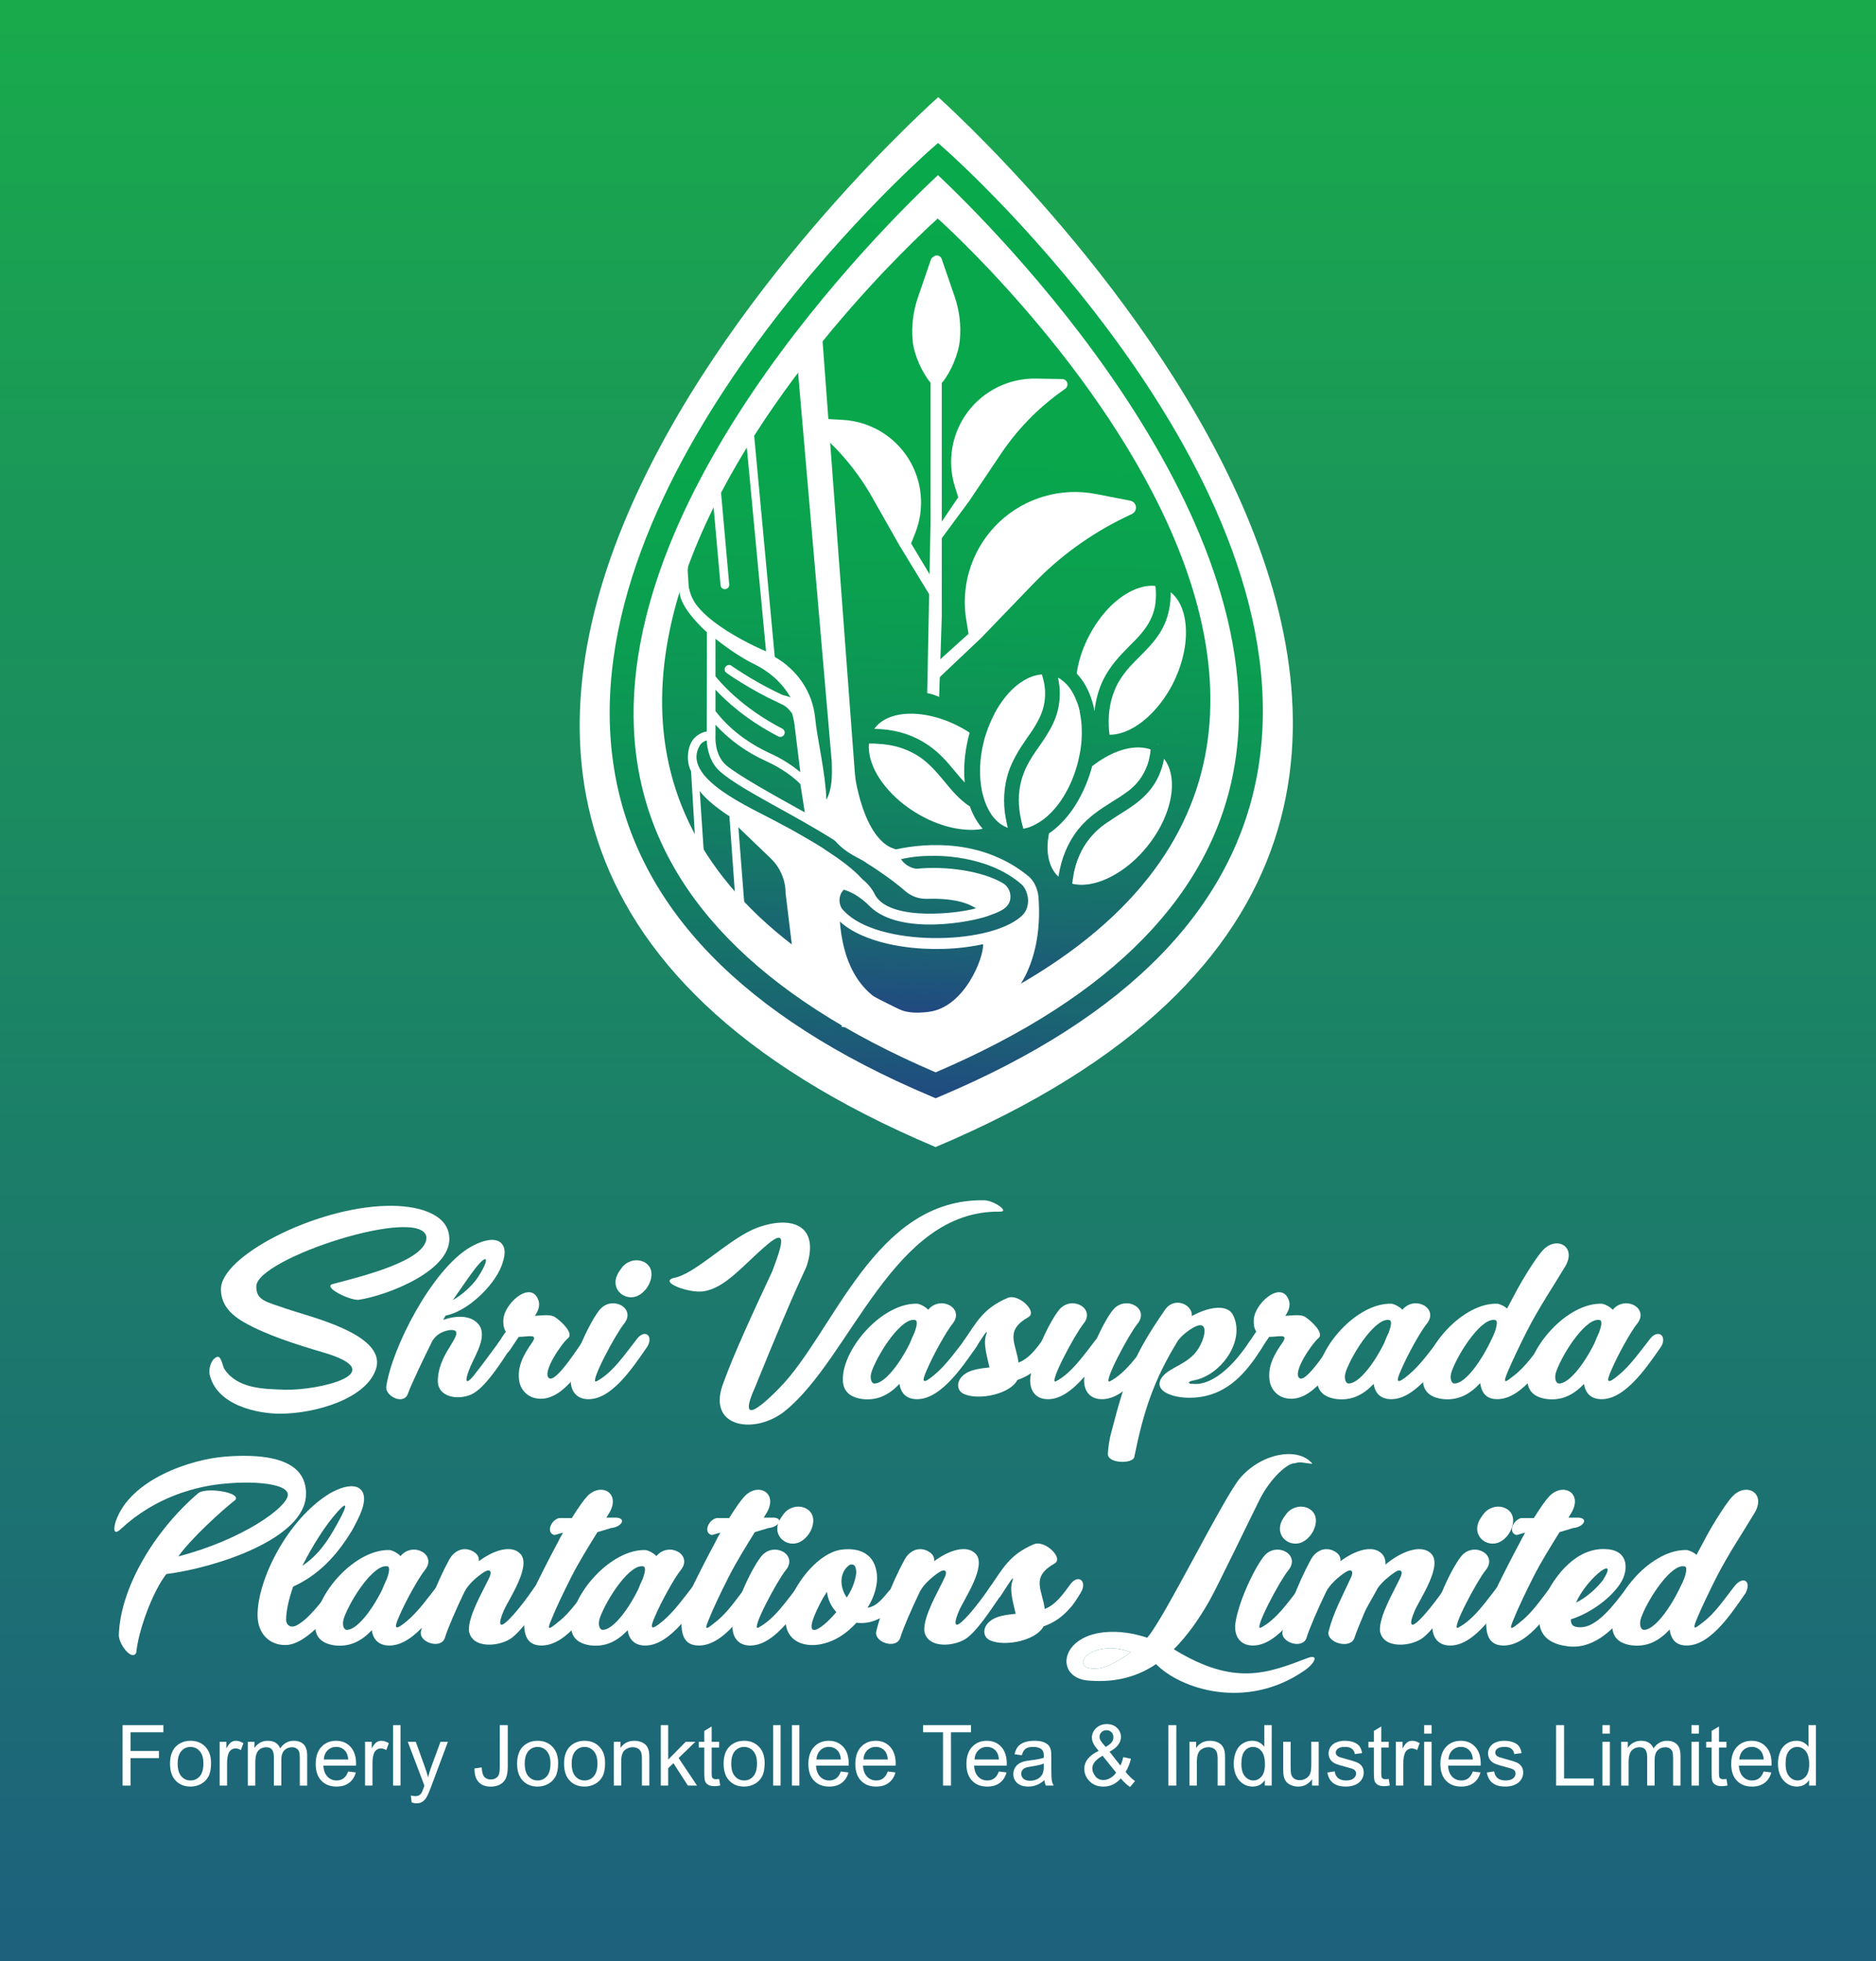 <?xml version="1.0" encoding="utf-8"?>
<!-- Generator: Adobe Illustrator 16.0.0, SVG Export Plug-In . SVG Version: 6.00 Build 0)  -->
<!DOCTYPE svg PUBLIC "-//W3C//DTD SVG 1.1//EN" "http://www.w3.org/Graphics/SVG/1.1/DTD/svg11.dtd">
<svg version="1.1" id="Layer_1" xmlns="http://www.w3.org/2000/svg" xmlns:xlink="http://www.w3.org/1999/xlink" x="0px" y="0px"
	 width="200px" height="209px" viewBox="0 0 200 209" enable-background="new 0 0 200 209" xml:space="preserve">
<rect x="0" y="0" width="200" height="209" fill="#333333" stroke="none"/>
<linearGradient id="SVGID_1_" gradientUnits="userSpaceOnUse" x1="446" y1="-83" x2="446" y2="-294.01" gradientTransform="matrix(1 0 0 -1 -346 -83.5)">
	<stop  offset="0" style="stop-color:#19AB4B"/>
	<stop  offset="0.447" style="stop-color:#1B8862"/>
	<stop  offset="1" style="stop-color:#1D607D"/>
</linearGradient>
<rect fill="url(#SVGID_1_)" width="200" height="209"/>
<g>
	<path fill="#FFFFFF" d="M99.741,122.229C14.21,86.15,100.025,10.352,100.025,10.352S185.275,86.149,99.741,122.229z"/>
	<g>
		<path fill="#FFFFFF" d="M99.749,115.648C24.28,83.813,100,16.932,100,16.932S175.225,83.813,99.749,115.648z"/>
		
			<linearGradient id="SVGID_2_" gradientUnits="userSpaceOnUse" x1="447.737" y1="-98.789" x2="444.509" y2="-200.488" gradientTransform="matrix(1 0 0 -1 -346 -83.5)">
			<stop  offset="0" style="stop-color:#08A84B"/>
			<stop  offset="0.348" style="stop-color:#09A64C"/>
			<stop  offset="0.53" style="stop-color:#0B9E51"/>
			<stop  offset="0.675" style="stop-color:#0E9059"/>
			<stop  offset="0.799" style="stop-color:#137D64"/>
			<stop  offset="0.909" style="stop-color:#1A6572"/>
			<stop  offset="1" style="stop-color:#214A81"/>
		</linearGradient>
		<path fill="url(#SVGID_2_)" d="M99.749,117.027l-0.494-0.209c-20.013-8.442-31.376-20.155-33.773-34.815
			C60.356,50.667,97.573,17.38,99.16,15.979l0.845-0.745l0.841,0.747c1.572,1.399,38.465,34.616,33.291,65.923
			c-2.431,14.707-13.834,26.454-33.894,34.915L99.749,117.027z M99.997,18.659c-5.562,5.198-36.496,35.526-32.007,62.938
			c2.229,13.621,12.914,24.611,31.758,32.67c18.895-8.08,29.62-19.105,31.88-32.772C136.158,54.113,105.523,23.858,99.997,18.659z"
			/>
	</g>
	
		<linearGradient id="SVGID_3_" gradientUnits="userSpaceOnUse" x1="447.642" y1="-100.572" x2="444.761" y2="-191.311" gradientTransform="matrix(1 0 0 -1 -346 -83.5)">
		<stop  offset="0" style="stop-color:#08A84B"/>
		<stop  offset="0.348" style="stop-color:#09A64C"/>
		<stop  offset="0.53" style="stop-color:#0B9E51"/>
		<stop  offset="0.675" style="stop-color:#0E9059"/>
		<stop  offset="0.799" style="stop-color:#137D64"/>
		<stop  offset="0.909" style="stop-color:#1A6572"/>
		<stop  offset="1" style="stop-color:#214A81"/>
	</linearGradient>
	<path fill="url(#SVGID_3_)" d="M99.756,109.295C34,81.558,99.974,23.285,99.974,23.285S165.514,81.558,99.756,109.295z"/>
	<polygon fill="#FFFFFF" points="75.658,80.012 75.657,80.013 75.657,80.013 	"/>
	<path fill="#FFFFFF" d="M109.438,103.716c1.031-2.208,1.469-4.813,1.299-7.742c-0.004-0.998-0.396-1.984-1.019-2.543V93.43
		c-4.87-4.041-10.897-3.642-14.22-2.919l-1.809-0.616c-1.11,0.482-0.361,1.287-1.34,2.033c1.573,1.004,3.027,2.031,4.211,3.069l0,0
		c0.632,0.526,1.434,0.802,2.256,0.778c2.327-0.072,4.077,0.263,5.228,1.008c-1.709,0.534-9.002,1.433-10.703-1.335
		c-0.375-0.803-0.968-1.487-1.708-1.977c-0.188-0.121-0.388-0.248-0.596-0.378c-1.092,1.15-2.019,2.632-2.686,4.634
		c-1.301-1.301,1.301-3.903-1.301-3.903c1.544,5.023,2.28,10.276,2.694,15.621l10.82,0.205
		C104.396,109.652,107.844,107.123,109.438,103.716z M89.958,94.803c0.569,0.164,1.666,0.619,2.854,1.851
		c3.239,3.043,10.809,1.596,12.597,0.922c0.946-0.351,2.321-0.748,2.313-2.016l0.002,0.001c0.002-0.304-0.074-0.607-0.228-0.87
		c-0.155-0.263-0.378-0.479-0.646-0.623c-2.192-1.256-6.006-1.816-9.162-1.492v-0.002c-0.666-0.092-1.259-0.463-1.635-1.02
		c1.079-0.248,2.185-0.364,3.292-0.349c0.164-0.003,5.844-0.251,9.612,3.074c0.73,0.732,1.027,2.502-0.141,3.413
		c-3.504,3.051-15.231,3.194-18.813-0.597C89.346,96.538,89.333,95.394,89.958,94.803z M95.356,107.406L95.356,107.406
		c-4.11-1.561-5.511-5.341-5.819-9.211c2.977,2.739,9.886,3.592,15.27,2.416c0.096,1.367-1.945,6.752-5.83,7.215
		C97.53,107.996,96.714,107.93,95.356,107.406z"/>
	<g>
		<path fill="#FFFFFF" d="M74.709,79.278c0.176-0.181,0.395-0.313,0.635-0.382c0.04,0.833,0.29,2.375,1.511,3.388
			c2.217,1.918,7.769,4.489,12.139,7.281c0.799-0.607,1.664-1.079,2.569-1.471l-3.961-52.946c-0.415,0.741-1.082,1.349-1.902,1.469
			c-0.298,0.045-0.581,0.136-0.866,0.217l3.842,44.376c0.029,1.408,0.08,2.779-0.574,4.007c-0.115-3.02-0.955-6.288-1.203-8.723
			c-0.267-2.754-1.91-5.127-4.302-6.493l-2.369-25.429c-0.244,0.492-0.505,0.975-0.771,1.454l2.212,23.38
			c0,0-8.312-3.415-8.262-7.093c0.006-0.305-0.178-2.5-0.455-5.592c-0.256,0.331-0.535,0.614-0.831,0.855
			c-0.036,0.045-0.065,0.094-0.099,0.141c0.252,3.083,0.421,5.167,0.423,5.309c0.032,1.839,2.916,4.34,2.916,4.34L75.348,77.94
			c-0.497,0.089-0.948,0.332-1.301,0.69c-0.754,0.737-0.958,2.436-0.373,3.553c-0.006,0.001,0.291,4.938,0.609,10.177
			c0.199,0.261,0.386,0.543,0.555,0.86c0.137,0.254,0.271,0.507,0.407,0.76l-0.647-9.688c0.408,0.54,1.292,1.464,3.164,2.691
			c0.017,0.119,0.025,0.241,0.025,0.362l0.73,10.181c0.009,0.608,0.918,0.612,0.93,0l-0.73-9.368l3.453,3.315
			c1.011,0.973,1.583,2.314,1.584,3.717l0.696,5.751c0.011,1.973-1.684,0.025-3.288,0.938c1.064,0.652,2.16,1.28,3.247,1.92
			l2.464,0.046c-0.339-4.359,0.164-12.395,1.053-13.333c-1.264-0.797-2.985-1.834-4.729-2.736c-3.097-1.715-10.902-4.917-8.488-8.5
			V79.278z M76.276,73.488c1.096,1.187,3.284,3.223,6.702,4.985c0.229,0.115,0.508,0.026,0.626-0.201
			c0.117-0.229,0.028-0.509-0.2-0.626c-4.35-2.239-6.667-4.997-7.128-5.583v-3.996c0.712,0.569,2.469,1.907,4.224,2.751
			c1.359,0.654,2.858,1.852,3.789,3.519c-0.262-0.17-0.678-0.198-0.963-0.328c-1.836-0.866-3.601-1.874-5.28-3.015
			c-0.441-0.422-1.081,0.223-0.651,0.66c0.097,0.097,2.672,1.883,5.544,3.197c0.806,0.377,0.958,0.463,1.506,1.166
			c0.165,0.566,0.272,1.147,0.321,1.734l0.558,4.531c-1.011-0.834-2.13-1.525-3.327-2.054c-3.884-1.807-5.576-4.299-5.722-4.463
			L76.276,73.488L76.276,73.488z M76.273,78.376c0-0.007,0.003-0.013,0.003-0.02v-1.131c1.501,1.63,3.315,2.939,5.335,3.848
			c1.771,0.807,2.947,1.708,3.714,2.475l0.474,3.019c-3.316-1.835-7.027-3.9-8.352-4.999C76.116,80.443,76.277,78.449,76.273,78.376
			z"/>
		<path fill="#FFFFFF" d="M75.879,51.84l0.938,10.522c0.067,0.605,0.97,0.524,0.925-0.085l-1.044-11.72
			C76.423,50.984,76.15,51.411,75.879,51.84z"/>
	</g>
	<path fill="#FFFFFF" d="M85.973,89.347c0,0,4.049,2.225,5.876,4.249c0,0,0.597,0.794-0.317,0.914c-0.914,0.119-1.43,0.04-1.43,0.04
		s-1.033,0.993-0.993,2.104c0.04,1.112,0.437,7.228,0.557,7.585c0.118,0.357-1.748,0.317-2.701-0.159
		c-0.953-0.476-1.311-1.111-1.35-3.733C85.575,97.726,83.231,88.275,85.973,89.347z"/>
	<path fill="#FFFFFF" d="M91.095,82.333c0,0,0.847,7.2,4.403,8.179l-1.492,2.033c0,0-0.877-0.067-1.656-0.616
		c-0.778-0.549-2.063-0.896-3.354-2.363C87.706,88.097,88.553,80.32,91.095,82.333z"/>
	<g>
		<g>
			<path fill="#FFFFFF" d="M122.663,79.859c-0.011,0.317-0.063,0.622-0.14,0.927c-0.103,0.419-0.229,0.838-0.42,1.219
				c-0.457,1.017-1.104,1.715-1.865,2.313c-0.523,0.394-1.069,0.75-1.68,1.119c-1.244,0.789-2.504,1.576-3.619,2.949
				c-1.097,1.397-1.793,3.049-2.098,5.032c-1.068-0.979-1.387-2.694-1.006-4.614c0.902-0.609,1.742-1.461,2.491-2.516
				c0.876-1.271,1.589-2.783,2.046-4.409c0.025-0.077,0.036-0.153,0.051-0.229c0.19-0.139,0.367-0.279,0.559-0.406
				c0.091-0.064,0.18-0.14,0.279-0.191c0.09-0.063,0.191-0.126,0.28-0.178C119.411,79.718,121.277,79.375,122.663,79.859z"/>
			<path fill="#FFFFFF" d="M124.9,84.407c-0.217,1.92-1.131,3.979-2.594,5.783c-0.938,1.169-2.045,2.159-3.228,2.872
				c-1.729,1.055-3.431,1.436-4.765,1.105c0.024-0.317,0.088-0.635,0.14-0.928c0-0.013,0-0.013,0-0.025
				c0.293-1.513,0.851-2.784,1.714-3.851c0.586-0.737,1.234-1.283,1.934-1.754c0.418-0.292,0.838-0.56,1.271-0.838
				c1.563-0.979,3.189-1.982,4.168-4.104c0.254-0.573,0.443-1.183,0.559-1.806C124.771,81.701,125.053,82.946,124.9,84.407z"/>
			<path fill="#178E45" d="M123.451,79.337c0.013,0,0.025,0.013,0.052,0.013v-0.077L123.451,79.337z"/>
		</g>
		<g>
			<path fill="#FFFFFF" d="M118.104,87.61l-3.647,5.604c0.293-1.513,0.851-2.784,1.714-3.851
				C116.755,88.626,117.402,88.081,118.104,87.61z"/>
			<path fill="#FFFFFF" d="M122.523,80.786c-0.103,0.419-0.229,0.838-0.42,1.219c-0.457,1.017-1.104,1.715-1.865,2.313
				L122.523,80.786z"/>
			<path fill="#FFFFFF" d="M123.503,79.273v0.077c-0.026,0-0.039-0.013-0.052-0.013L123.503,79.273z"/>
			<path fill="#178E45" d="M123.503,79.273v0.077c-0.026,0-0.039-0.013-0.052-0.013L123.503,79.273z"/>
		</g>
	</g>
	<g>
		<g>
			<path fill="#FFFFFF" d="M115.141,76.021c-0.164-0.393-0.291-0.839-0.369-1.31c0.064,0.141,0.103,0.281,0.153,0.432
				C115.016,75.423,115.091,75.715,115.141,76.021z"/>
			<path fill="#FFFFFF" d="M123.234,63.352c0,0.444-0.036,0.89-0.113,1.308c-0.229,1.105-0.712,1.932-1.319,2.682
				c-0.409,0.521-0.879,0.979-1.374,1.475c-1.017,1.029-2.07,2.097-2.847,3.686c-0.483,1.028-0.776,2.122-0.892,3.291
				c-0.063-0.381-0.15-0.75-0.266-1.106c-0.369-1.207-0.928-2.185-1.64-2.922c0.167-1.182,0.547-2.427,1.132-3.634
				c0.648-1.347,1.51-2.566,2.477-3.533c1.59-1.55,3.315-2.312,4.779-2.16C123.223,62.741,123.234,63.046,123.234,63.352z"/>
			<path fill="#FFFFFF" d="M125.167,72.589c-0.647,1.348-1.513,2.554-2.489,3.521c-1.437,1.424-3.014,2.186-4.386,2.186
				c-0.05-0.331-0.075-0.66-0.088-0.966c0,0,0,0,0-0.012c-0.063-1.539,0.215-2.91,0.788-4.144c0.406-0.851,0.928-1.525,1.484-2.161
				c0.344-0.367,0.699-0.724,1.056-1.08c1.297-1.309,2.645-2.656,3.101-4.957c0.127-0.609,0.191-1.232,0.166-1.868
				c0.852,0.662,1.41,1.805,1.578,3.267C126.604,68.282,126.172,70.493,125.167,72.589z"/>
		</g>
	</g>
	<g>
		<g>
			<path fill="#FFFFFF" d="M104.766,88.313c-0.328,0.071-0.67,0.104-1.027,0.112c-1.916,0.043-4.08-0.594-6.051-1.796
				c-1.29-0.771-2.417-1.75-3.293-2.823c-1.281-1.56-1.876-3.199-1.755-4.574c0.343-0.007,0.661-0.003,0.979,0.029
				c1.553,0.08,2.871,0.469,4.055,1.166c0.813,0.49,1.448,1.074,2.021,1.697c0.339,0.373,0.653,0.748,0.979,1.134
				c0.787,0.962,1.597,1.947,2.731,2.684C103.727,86.861,104.191,87.664,104.766,88.313z"/>
			<path fill="#FFFFFF" d="M103.248,78.547c-0.42,1.7-0.545,3.342-0.398,4.838c-0.338-0.348-0.649-0.722-0.979-1.121
				c-0.916-1.111-1.881-2.271-3.403-3.178c-1.519-0.918-3.246-1.388-5.254-1.419c1.539-2.209,5.937-2.155,9.776,0.162
				c0.131,0.085,0.258,0.158,0.389,0.258C103.331,78.24,103.283,78.393,103.248,78.547z"/>
		</g>
	</g>
	<g>
		<g>
			<path fill="#FFFFFF" d="M111.417,74.039c-0.024,1.119-0.342,2.02-0.812,2.872c-0.307,0.572-0.674,1.118-1.094,1.702
				c-0.421,0.611-0.841,1.22-1.209,1.907c-0.304,0.545-0.582,1.13-0.801,1.791c-0.038,0.14-0.088,0.28-0.127,0.433
				c-0.229,0.877-0.342,1.766-0.329,2.694c0,0,0,0,0.013,0.013c-0.013,0.216,0,0.432,0.025,0.647c0.012,0.23,0.037,0.47,0.076,0.7
				c0.064,0.457,0.165,0.927,0.279,1.41c-0.114-0.039-0.229-0.088-0.344-0.153c-0.101-0.051-0.201-0.102-0.291-0.165
				c-0.142-0.088-0.281-0.189-0.408-0.305c-0.254-0.228-0.496-0.495-0.713-0.801v-0.012c-0.289-0.433-0.533-0.928-0.723-1.475
				c-0.052-0.178-0.102-0.354-0.152-0.533c-0.053-0.166-0.091-0.331-0.127-0.508c-0.316-1.577-0.268-3.444,0.229-5.337
				c0-0.063,0.025-0.115,0.038-0.179c0.075-0.253,0.165-0.533,0.255-0.787c0.013-0.026,0.013-0.038,0.025-0.064
				c0.063-0.19,0.125-0.381,0.215-0.571c0.113-0.28,0.24-0.56,0.369-0.839c0.142-0.293,0.278-0.584,0.446-0.865
				c0.163-0.279,0.329-0.534,0.507-0.788c1.258-1.805,2.846-2.86,4.309-2.96c0.101,0.292,0.164,0.571,0.227,0.864
				C111.393,73.174,111.432,73.606,111.417,74.039z"/>
			<path fill="#FFFFFF" d="M115.307,78.841c-0.037,0.635-0.141,1.284-0.291,1.945c-0.039,0.229-0.104,0.458-0.166,0.687
				c-0.395,1.435-1.017,2.796-1.805,3.926c-0.775,1.105-1.677,1.932-2.594,2.415c-0.444,0.254-0.9,0.42-1.348,0.495
				c-0.101-0.317-0.178-0.623-0.24-0.927v-0.014c-0.342-1.499-0.331-2.896,0.025-4.218c0.051-0.191,0.114-0.382,0.178-0.56
				c0.024-0.051,0.037-0.102,0.052-0.153c0.013-0.05,0.038-0.102,0.063-0.152c0.215-0.559,0.496-1.055,0.789-1.538
				c0.252-0.419,0.545-0.825,0.838-1.244c1.041-1.513,2.123-3.076,2.172-5.427c0.014-0.635-0.049-1.245-0.188-1.868
				c0.114,0.063,0.229,0.126,0.329,0.204c0.699,0.482,1.271,1.258,1.65,2.299c0.064,0.141,0.103,0.281,0.153,0.432
				c0.091,0.28,0.166,0.572,0.216,0.877C115.318,76.898,115.37,77.851,115.307,78.841z"/>
		</g>
	</g>
	<g>
		<path fill="#FFFFFF" d="M113.246,40.394l-2.821-0.051c-2.852-0.045-5.557,1.279-7.263,3.563c-1.707,2.287-2.213,5.248-1.355,7.97
			l0.348,1.115l-1.979,2.928l-0.082,1.847l3.104-4.203l-0.009-0.007c0.031-0.024,0.06-0.052,0.082-0.085l3.434-5.108
			c1.707-2.544,3.854-4.77,6.343-6.565l0.521-0.375c0.193-0.141,0.279-0.395,0.211-0.629
			C113.706,40.557,113.486,40.394,113.246,40.394z"/>
		<path fill="#FFFFFF" d="M87.094,44.583l2.8,0.163c2.828,0.17,5.408,1.687,6.929,4.08c1.518,2.395,1.794,5.369,0.739,8.002
			l-0.429,1.078l2.23,3.721v2.191l-3.305-5.422l0.008-0.008c-0.031-0.027-0.054-0.055-0.075-0.09l-3.017-5.322
			c-1.499-2.649-3.458-5.019-5.791-6.986l-0.484-0.413c-0.185-0.154-0.248-0.411-0.161-0.639
			C86.627,44.709,86.854,44.564,87.094,44.583z"/>
		<path fill="#FFFFFF" d="M120.496,53.352l-3.658-0.712c-3.703-0.72-7.527,0.382-10.281,2.963
			c-2.748,2.585-4.091,6.329-3.603,10.073l0.302,1.86L99.9,70.564l0.213,1.659l4.261-4.034l-0.006-0.01
			c0.047-0.025,0.089-0.055,0.126-0.092l5.652-5.865c2.808-2.92,6.117-5.324,9.771-7.089l0.767-0.369
			c0.284-0.14,0.455-0.45,0.414-0.771C121.061,53.672,120.813,53.41,120.496,53.352z"/>
		<path fill="#FFFFFF" d="M101.77,31.589l-1.375-3.993c-0.082-0.248-0.342-0.405-0.601-0.371c-0.122,0.022-0.231,0.083-0.315,0.165
			c-0.112,0.067-0.202,0.167-0.242,0.294l-1.374,3.994c-0.511,1.482-0.707,3.066-0.563,4.627c0.138,1.528,1.019,3.418,1.918,4.496
			c0.359-0.091,0.875-0.127,1.227-0.037c0.899-1.077,1.747-3.018,1.885-4.545C102.477,34.655,102.279,33.072,101.77,31.589z"/>
		<path fill="#FFFFFF" d="M99.204,36.447v19.279L98.851,73.86c0.609,0.107,0.768,0.212,1.271,0.397l0.281-8.589v-29.22h-1.199
			V36.447z"/>
	</g>
	<path fill="#FFFFFF" d="M74.363,57.181c0,0-3.574,6.115,2.303,9.531l-2.701-1.351c0,0-1.349-1.985-1.746-3.892
		C71.821,59.564,74.363,57.181,74.363,57.181z"/>
</g>
<g>
	<g>
		<path fill="#FFFFFF" d="M35.453,136.831c3.227-0.853,10.015-2.504,10.015-4.981c-0.414-3.483-18.093,2.221-18.145,5.213
			c-0.026,1.523,1.084,1.651,3.149,2.375c2.503,0.879,10.582,2.685,9.653,6.297c-0.929,3.306-6.53,4.906-10.273,4.906
			c-2.349,0-6.762-0.854-7.51-4.207c-0.104-0.466,0.103-1.574,0.774-1.834c0.491-0.207,0.619,1.059,0.826,1.315
			c1.419,2.092,4.207,2.092,6.427,2.169c3.536,0.104,11.692-1.779,4-4.001c-2.736-0.8-5.988-1.832-8.337-3.174
			c-1.91-1.085-2.452-2.272-2.478-3.485c-0.103-3.535,10.04-8.775,17.706-8.93c3.123-0.077,6.22,0.749,6.607,3.045
			c0.645,3.77-6.633,6.531-9.653,6.969C37.209,138.561,34.396,137.141,35.453,136.831z"/>
		<path fill="#FFFFFF" d="M41.182,147.749c0.593-4.104,4.852-12.44,8.93-14.842c0.955-0.567,2.503-1.161,3.278-0.489
			c0.619,0.566,0.438,1.521,0.077,2.477c-0.852,2.194-3.665,4.854-5.962,5.293c-0.078,0.102-0.155,0.283-0.258,0.465
			c1.343-0.491,2.942-0.543,3.768,0.464c0.981,1.188-0.283,3.175-0.826,4.413c-0.619,1.42-0.722,2.35,0.388,0.955
			c0.981-1.238,1.445-1.91,2.659-3.536c0.8-1.084,2.039-0.593,1.161,0.749c-0.878,1.343-2.71,4.283-4.182,4.904
			c-1.497,0.645-3.458,0.205-3.535-1.316c-0.052-1.316,0.542-2.633,1.239-3.717c0.542-0.93,1.342-1.988-0.026-1.834
			c-0.826,0.156-1.394,0.492-1.807,1.162c-1.058,2.117-2.297,4.75-2.606,5.625C43.014,149.787,41.027,148.729,41.182,147.749z
			 M50.422,135.488c-0.594,0.801-1.497,2.117-2.143,3.046c0.955-0.517,2.117-1.574,2.685-2.452
			C52.306,134.018,51.996,133.346,50.422,135.488z"/>
		<path fill="#FFFFFF" d="M53.157,143.051c0.335-0.465,0.206-0.361,0.773-1.16c-0.206-0.285-0.309-0.724-0.258-1.343
			c0.129-1.601,2.607-3.872,3.562-2.349c0.439,0.723,0.232,1.342-0.207,2.013c0.749-0.024,1.677-0.207,2.168,0.155
			c0.594,0.387,2.013,1.703,1.369,2.219c-0.646,0.516-2.814,3.641-2.04,4.26c0.749,0.594,3.355-3.64,3.794-4.183
			c0.749-0.979,1.806-0.438,1.187,0.62c-1.471,2.685-3.69,6.169-6.297,5.73c-0.981-0.156-1.704-0.904-1.858-1.886
			c-0.232-1.549,0.516-2.839,1.368-4.053c0.697-1.007-0.361-0.619-1.419-0.619c-0.258,0.36-0.414,0.646-0.93,1.394
			C53.622,144.936,52.408,144.083,53.157,143.051z"/>
		<path fill="#FFFFFF" d="M66.525,141.063c-0.929,1.137-3.717,6.377-2.968,6.143c1.729-0.876,3.097-2.941,4.414-4.619
			c0.851-0.98,1.677-0.206,1.057,0.879c-1.677,2.426-4.026,5.987-6.685,5.602c-1.264-0.207-1.651-1.396-1.445-2.504
			c0.438-2.582,2.271-6.17,3.123-7.099C65.364,138.044,67.841,139.438,66.525,141.063z M66.009,135.488
			c0.361-0.543,0.592-0.852,1.212-1.084c1.033-0.387,2.503,0.232,2.195,1.781c-0.207,1.006-0.956,1.78-1.678,1.986
			C66.371,138.561,64.898,137.141,66.009,135.488z"/>
		<path fill="#FFFFFF" d="M83.093,147.902c5.859-5.963,10.118-20.209,21.835-20.004c1.057,0.027,2.762,1.24,1.651,1.215
			c-11.381-0.182-15.846,15.539-22.867,21.217c-3.124,2.554-8.336,1.884-6.659-2.788c1.162-3.252,3.278-7.795,5.291-12.104
			c1.006-2.685,1.651-4.646-0.491-2.864c-2.554,2.143-4.49,4.696-6.891,5.032c-1.497,0.207-4.697-0.955-3.175-1.42
			c2.375-0.388,5.989-4.311,9.034-5.395c3.613-1.291,6.53-0.206,5.213,4.001c-0.206,0.671-0.878,1.548-5.498,12.931
			C78.344,152.6,81.854,149.168,83.093,147.902z"/>
		<path fill="#FFFFFF" d="M101.544,141.063c-0.617,0.75-2.037,3.278-2.708,4.853c-0.645,1.42-0.491,1.651,0.8,0.567
			c1.239-1.031,2.323-2.58,3.355-3.896c0.851-0.98,1.755-0.206,1.135,0.879c-1.678,2.426-4.104,5.987-6.761,5.602
			c-0.93-0.155-1.369-0.801-1.472-1.602c-1.108,1.161-2.374,1.832-4.051,1.602c-1.419-0.233-1.988-0.981-1.988-2.092
			c0-3.354,4.285-8.209,7.976-8.053c0.439,0.104,0.826,0.336,1.135,0.645l0.077-0.103
			C100.383,138.044,102.859,139.438,101.544,141.063z M97.004,143.129c0.154-0.388,0.31-0.773,0.49-1.136
			c0.155-0.414,0.386-1.161,0.128-1.316c-1.393-0.438-3.871,3.277-4.671,5.394c-0.308,0.853,0,1.316,0.208,1.345
			C94.166,147.542,95.816,145.527,97.004,143.129z"/>
		<path fill="#FFFFFF" d="M102.73,142.896c1.369-1.961,2.064-3.483,4.699-4.595c1.159-0.489,3.198,1.472,2.219,2.039
			c-2.582,1.472-1.342,2.761-1.06,4.853c1.138-0.438,1.886-1.471,2.711-2.606c0.853-1.188,1.884-0.335,1.109,0.904
			c-0.335,0.541-0.724,1.187-1.136,1.626c-0.854,0.953-1.651,1.521-2.813,1.936c-0.774,1.496-4.077,2.193-5.678,1.496
			c-1.084-0.464-0.853-2.142,1.188-2.605c0.516-0.129,1.03-0.182,1.521-0.232c-0.206-0.98-0.725-2.529-0.338-3.535
			c0.105-0.259,0.029-0.311-0.153-0.053c-0.489,0.697-0.67,1.033-1.188,1.781C103.016,144.652,102.111,143.8,102.73,142.896z"/>
		<path fill="#FFFFFF" d="M115.506,141.063c-0.929,1.137-3.716,6.377-2.968,6.143c1.729-0.876,3.097-2.941,4.415-4.619
			c0.645-1.419,1.342-2.633,1.806-3.122c1.343-1.42,3.82-0.026,2.505,1.601c-0.931,1.136-3.718,6.375-2.969,6.142
			c1.727-0.876,3.098-2.94,4.411-4.619c0.853-0.981,1.68-0.206,1.06,0.879c-1.678,2.425-4.027,5.987-6.686,5.601
			c-1.212-0.207-1.626-1.291-1.471-2.375c-1.291,1.472-2.736,2.606-4.283,2.375c-1.268-0.207-1.653-1.395-1.447-2.504
			c0.439-2.582,2.271-6.168,3.125-7.098C114.344,138.044,116.822,139.438,115.506,141.063z"/>
		<path fill="#FFFFFF" d="M133.21,142.947c-2.425,3.664-4.646,4.646-5.937,4.518c-0.772,0.026-0.619-0.26-0.078-0.361
			c2.943-0.49,5.628-4.232,4.262-6.97c-0.62-1.237-2.688-0.852-4.391,0.104c0.078-1.29-1.908-2.09-2.863-0.672
			c-3.303,4.775-4.155,6.996-5.729,13.062c-0.207,0.747-0.311,1.497-0.363,2.245c-0.102,1.109,2.66,1.135,2.814,0.389
			c0.981-4.88,2.09-8.262,4.696-12.469c0.438-0.541,1.06-1.031,1.573-1.314c1.808-1.033,1.318,1.187,0.414,2.451
			c-0.979,1.367-2.734,1.754-3.535,2.606c-1.678,1.78,1.6,2.864,4.439,2.221c2.889-0.646,4.646-2.969,5.961-5.032
			C135.275,142.457,133.959,141.838,133.21,142.947z"/>
		<path fill="#FFFFFF" d="M133.158,143.051c0.335-0.465,0.208-0.361,0.775-1.16c-0.207-0.285-0.311-0.724-0.261-1.343
			c0.132-1.601,2.606-3.872,3.563-2.349c0.438,0.723,0.232,1.342-0.207,2.013c0.748-0.024,1.68-0.207,2.168,0.155
			c0.595,0.387,2.014,1.703,1.367,2.219c-0.645,0.516-2.812,3.641-2.037,4.26c0.748,0.594,3.354-3.64,3.793-4.183
			c0.748-0.979,1.808-0.438,1.187,0.62c-1.469,2.685-3.688,6.169-6.296,5.73c-0.979-0.156-1.703-0.904-1.857-1.886
			c-0.233-1.549,0.516-2.839,1.365-4.053c0.698-1.007-0.359-0.619-1.419-0.619c-0.256,0.36-0.411,0.646-0.929,1.394
			C133.624,144.936,132.411,144.083,133.158,143.051z"/>
		<path fill="#FFFFFF" d="M152.102,141.063c-0.619,0.75-2.037,3.278-2.707,4.853c-0.648,1.42-0.492,1.651,0.797,0.567
			c1.238-1.031,2.324-2.58,3.355-3.896c0.854-0.98,1.756-0.206,1.137,0.879c-1.678,2.426-4.104,5.987-6.764,5.602
			c-0.928-0.155-1.367-0.801-1.471-1.602c-1.11,1.161-2.375,1.832-4.053,1.602c-1.42-0.233-1.986-0.981-1.986-2.092
			c0-3.354,4.283-8.209,7.974-8.053c0.44,0.104,0.829,0.336,1.138,0.645l0.076-0.103
			C150.939,138.044,153.418,139.438,152.102,141.063z M147.561,143.129c0.153-0.388,0.308-0.773,0.488-1.136
			c0.155-0.414,0.389-1.161,0.129-1.316c-1.394-0.438-3.869,3.277-4.671,5.394c-0.312,0.853,0,1.316,0.206,1.345
			C144.721,147.542,146.372,145.527,147.561,143.129z"/>
		<path fill="#FFFFFF" d="M166.915,134.869c-1.342,2.244-2.839,4.438-4.13,6.969c-0.824,1.627-1.6,3.278-2.038,4.311
			c-0.67,1.574-0.103,1.008,0.646,0.438c1.291-0.979,2.271-2.479,3.303-3.795c0.904-1.161,1.859-0.618,1.216,0.698
			c-1.681,2.425-4.026,5.962-6.687,5.574c-0.98-0.154-1.317-0.903-1.42-1.678c-1.138,1.213-2.402,1.909-4.129,1.678
			c-1.42-0.232-1.986-0.98-1.986-2.092c0-3.354,4.285-8.207,7.975-8.052c0.387,0.103,0.722,0.259,1.005,0.517
			c0-0.025,0.026-0.078,0.054-0.104l0.618-1.162c1.291-2.479,2.711-4.518,3.125-4.93
			C165.884,131.668,168.077,132.753,166.915,134.869z M159.225,142.277v-0.026c0.103-0.181,0.567-1.394,0.232-1.574
			c-1.395-0.438-3.872,3.277-4.673,5.394c-0.31,0.853,0,1.316,0.208,1.345c1.005,0.128,2.631-1.886,3.818-4.285L159.225,142.277z"/>
		<path fill="#FFFFFF" d="M174.527,141.063c-0.618,0.75-2.039,3.278-2.707,4.853c-0.648,1.42-0.492,1.651,0.797,0.567
			c1.238-1.031,2.324-2.58,3.355-3.896c0.854-0.98,1.756-0.206,1.137,0.879c-1.678,2.426-4.104,5.987-6.764,5.602
			c-0.928-0.155-1.367-0.801-1.471-1.602c-1.109,1.161-2.375,1.832-4.053,1.602c-1.42-0.233-1.986-0.981-1.986-2.092
			c0-3.354,4.284-8.209,7.975-8.053c0.438,0.104,0.826,0.336,1.137,0.645l0.076-0.103
			C173.366,138.044,175.846,139.438,174.527,141.063z M169.986,143.129c0.154-0.388,0.308-0.773,0.486-1.136
			c0.157-0.414,0.391-1.161,0.131-1.316c-1.394-0.438-3.869,3.277-4.67,5.394c-0.312,0.853,0,1.316,0.205,1.345
			C167.146,147.542,168.799,145.527,169.986,143.129z"/>
	</g>
	<g>
		<path fill="#FFFFFF" d="M14.529,176.091c-0.439,0.979-1.91-0.903-1.858-1.909c0.154-4.803,3.587-10.893,8.465-15.074
			c0.852-0.67,4.595-0.078,3.949,0.723c-1.42,1.109-4.775,4.154-6.065,6.014c6.788-1.754,11.588-5.213,11.666-6.529
			c0.078-1.211-3.458-1.521-6.556-1.238c-3.227,0.259-7.588,1.445-11.253,4.854c-0.929,0.853-0.697-0.336-0.542-0.801
			c1.497-4.465,7.975-6.634,11.666-6.917c6.737-0.517,8.673,1.472,8.621,4.026c-0.052,4.695-9.523,7.795-14.892,8.49
			C16.207,169.689,14.736,173.846,14.529,176.091z"/>
		<path fill="#FFFFFF" d="M36.801,169.611c-1.058,1.781-3.974,5.652-6.349,5.68c-1.755,0.023-2.994-1.239-2.994-3.201
			c0-3.742,3.149-10.145,7.665-12.932c0.956-0.567,2.504-1.161,3.278-0.49c1.084,0.98-0.232,3.201-0.826,4.336
			c-1.601,2.659-3.51,4.775-6.323,6.064c-0.491,1.396-0.749,2.66-0.749,3.512c0,0.619,0.516,0.93,1.11,0.619
			c1.291-0.646,2.787-2.658,3.923-4.206C36.079,168.037,37.576,168.296,36.801,169.611z M35.434,161.738
			c-0.981,1.215-2.065,2.893-3.201,5.111c1.626-1.084,2.684-2.556,3.742-4.518C37.189,160.191,37.111,159.676,35.434,161.738z"/>
		<path fill="#FFFFFF" d="M45.292,167.314c-0.619,0.748-2.039,3.277-2.71,4.853c-0.646,1.42-0.491,1.651,0.8,0.567
			c1.239-1.032,2.323-2.58,3.355-3.896c0.852-0.98,1.755-0.206,1.136,0.877c-1.678,2.426-4.104,5.988-6.763,5.602
			c-0.929-0.154-1.367-0.801-1.471-1.602c-1.109,1.162-2.375,1.833-4.052,1.602c-1.42-0.231-1.988-0.98-1.988-2.09
			c0-3.355,4.285-8.207,7.975-8.055c0.439,0.104,0.826,0.337,1.136,0.646l0.077-0.104C44.131,164.295,46.608,165.689,45.292,167.314
			z M40.75,169.379c0.155-0.386,0.31-0.773,0.49-1.135c0.155-0.412,0.387-1.161,0.129-1.316c-1.394-0.438-3.872,3.278-4.672,5.396
			c-0.309,0.852,0,1.315,0.207,1.342C37.911,173.793,39.563,171.779,40.75,169.379z"/>
		<path fill="#FFFFFF" d="M50.196,165.199c0.671,0.283,0.903,0.695,0.852,1.16c1.548-1.16,3.484-1.808,4.439-0.773
			c1.187,1.29-1.239,4.801-1.781,6.039c-0.645,1.497-0.412,1.807,0.259,1.214c0.825-0.698,2.245-2.555,2.967-3.641
			c0.749-1.109,2.117-0.438,1.239,0.774c-0.903,1.264-2.245,3.459-3.562,4.518c-1.187,0.953-4.336,1.316-4.62-0.749
			c-0.052-1.601,1.419-4.026,2.194-5.679c0.31-0.646,0.026-0.955-0.62-0.517c-0.646,0.413-1.652,1.267-2.039,2.063
			c-0.904,1.859-1.833,4.027-2.091,4.904c-0.413,1.291-2.839,0.49-2.555-0.695c0.438-1.832,1.548-4.93,3.02-7.641
			C48.337,165.379,49.215,164.813,50.196,165.199z"/>
		<path fill="#FFFFFF" d="M59.107,163.572c-0.903-0.232-0.413-1.574,0.49-1.807h1.36c0.724-1.162,1.343-2.014,1.6-2.271
			c1.42-1.573,3.614-0.49,2.452,1.626l-0.361,0.595h1.093c1.084,0.104,0.49,1.006-0.593,1.109l-1.456,0.438
			c-0.954,1.551-1.935,3.1-2.812,4.827c-0.853,1.679-1.653,3.382-2.065,4.414c-0.593,1.367-0.257,1.108,0.723,0.31
			c1.265-0.98,2.246-2.478,3.251-3.769c0.903-1.161,1.807-0.619,1.162,0.697c-1.601,2.555-3.975,5.962-6.633,5.573
			c-1.291-0.205-1.445-1.418-1.445-2.426c0-0.283,0-0.826,0.181-1.367c0.464-1.549,1.703-3.871,2.761-5.937l0.619-1.162
			c0.181-0.387,0.388-0.748,0.594-1.11L59.107,163.572z"/>
		<path fill="#FFFFFF" d="M72.57,167.314c-0.619,0.748-2.038,3.277-2.709,4.853c-0.645,1.42-0.49,1.651,0.8,0.567
			c1.239-1.032,2.323-2.58,3.355-3.896c0.852-0.98,1.754-0.206,1.135,0.877c-1.677,2.426-4.104,5.988-6.761,5.602
			c-0.93-0.154-1.369-0.801-1.472-1.602c-1.109,1.162-2.374,1.833-4.051,1.602c-1.419-0.231-1.988-0.98-1.988-2.09
			c0-3.355,4.285-8.207,7.976-8.055c0.439,0.104,0.826,0.337,1.135,0.646l0.078-0.104C71.409,164.295,73.888,165.689,72.57,167.314z
			 M68.029,169.379c0.154-0.386,0.31-0.773,0.49-1.135c0.155-0.412,0.386-1.161,0.129-1.316c-1.394-0.438-3.872,3.278-4.672,5.396
			c-0.309,0.852,0,1.315,0.207,1.342C65.19,173.793,66.841,171.779,68.029,169.379z"/>
		<path fill="#FFFFFF" d="M75.882,163.572c-0.903-0.232-0.412-1.574,0.491-1.807h1.36c0.723-1.162,1.342-2.014,1.601-2.271
			c1.419-1.573,3.612-0.49,2.451,1.626l-0.361,0.595h1.094c1.083,0.104,0.49,1.006-0.594,1.109l-1.455,0.438
			c-0.955,1.551-1.936,3.1-2.813,4.827c-0.854,1.679-1.652,3.382-2.064,4.414c-0.595,1.367-0.259,1.108,0.722,0.31
			c1.264-0.98,2.246-2.478,3.25-3.769c0.905-1.161,1.808-0.619,1.163,0.697c-1.6,2.555-3.974,5.962-6.634,5.573
			c-1.29-0.205-1.444-1.418-1.444-2.426c0-0.283,0-0.826,0.181-1.367c0.464-1.549,1.703-3.871,2.762-5.937l0.619-1.162
			c0.181-0.387,0.387-0.748,0.593-1.11L75.882,163.572z"/>
		<path fill="#FFFFFF" d="M83.771,167.314c-0.928,1.136-3.716,6.375-2.967,6.144c1.728-0.878,3.098-2.942,4.412-4.62
			c0.853-0.98,1.678-0.206,1.059,0.877c-1.677,2.426-4.026,5.988-6.685,5.602c-1.265-0.207-1.65-1.395-1.445-2.504
			c0.439-2.582,2.272-6.168,3.124-7.099C82.61,164.295,85.088,165.689,83.771,167.314z M83.255,161.738
			c0.361-0.54,0.594-0.852,1.213-1.082c1.032-0.389,2.503,0.23,2.194,1.781c-0.207,1.006-0.955,1.78-1.677,1.985
			C83.617,164.813,82.145,163.393,83.255,161.738z"/>
		<path fill="#FFFFFF" d="M92.494,171.316c0.955-0.129,1.653-1.032,2.272-1.782c0.62-0.748,1.678,0.104,1.083,0.981
			c-1.264,1.907-3.02,2.605-4.543,2.398c-0.567,0.619-1.187,1.137-1.78,1.498c-3.2,1.936-6.969,0.671-5.42-3.588
			c0.93-2.557,3.277-5.316,5.498-5.68c1.729-0.258,3.511,0.232,3.845,2.351C93.656,168.734,93.243,170.102,92.494,171.316z
			 M89.164,171.779c-0.515-0.543-0.903-1.291-1.006-2.168c-0.284,0.438-0.542,0.877-0.775,1.343
			C85.293,175.057,87.437,173.846,89.164,171.779z M90.583,166.746c-1.135,0.775-1.083,2.4-0.308,3.484
			c0.49-0.748,0.851-1.547,1.006-2.556C91.306,166.773,90.971,166.617,90.583,166.746z"/>
		<path fill="#FFFFFF" d="M98.739,165.199c0.67,0.283,0.903,0.695,0.852,1.16c1.55-1.16,3.483-1.808,4.438-0.773
			c1.188,1.29-1.24,4.801-1.781,6.039c-0.645,1.497-0.411,1.807,0.258,1.214c0.826-0.698,2.246-2.555,2.971-3.641
			c0.748-1.109,2.114-0.438,1.235,0.774c-0.901,1.264-2.244,3.459-3.562,4.518c-1.188,0.953-4.333,1.316-4.617-0.749
			c-0.052-1.601,1.418-4.026,2.193-5.679c0.31-0.646,0.025-0.955-0.621-0.517c-0.646,0.413-1.65,1.267-2.038,2.063
			c-0.905,1.859-1.833,4.027-2.091,4.904c-0.412,1.291-2.839,0.49-2.554-0.695c0.438-1.832,1.548-4.93,3.02-7.641
			C96.88,165.379,97.758,164.813,98.739,165.199z"/>
		<path fill="#FFFFFF" d="M105.523,169.146c1.371-1.961,2.066-3.483,4.699-4.595c1.159-0.489,3.199,1.472,2.219,2.04
			c-2.582,1.471-1.342,2.762-1.06,4.854c1.14-0.439,1.886-1.473,2.714-2.607c0.85-1.188,1.883-0.335,1.106,0.903
			c-0.335,0.543-0.722,1.188-1.136,1.626c-0.852,0.955-1.649,1.521-2.813,1.936c-0.773,1.497-4.078,2.193-5.68,1.497
			c-1.082-0.465-0.852-2.142,1.188-2.606c0.516-0.129,1.033-0.182,1.522-0.232c-0.206-0.98-0.722-2.529-0.335-3.535
			c0.104-0.258,0.025-0.31-0.154-0.052c-0.49,0.696-0.67,1.033-1.186,1.78C105.811,170.9,104.906,170.05,105.523,169.146z"/>
		<g>
			<path fill="#FFFFFF" d="M138.05,160.656c-0.618,0.23-0.851,0.542-1.211,1.082c-1.11,1.652,0.36,3.072,1.729,2.686
				c0.724-0.205,1.473-0.98,1.679-1.986C140.555,160.889,139.085,160.27,138.05,160.656z"/>
			<path fill="#FFFFFF" d="M138.801,168.838c-1.316,1.678-2.684,3.742-4.414,4.62c-0.748,0.231,2.039-5.008,2.969-6.144
				c1.315-1.625-1.162-3.021-2.504-1.602c-0.852,0.932-2.686,4.518-3.123,7.098c-0.207,1.11,0.181,2.299,1.446,2.504
				c2.656,0.389,5.007-3.174,6.685-5.601C140.477,168.632,139.65,167.855,138.801,168.838z"/>
			<path fill="#FFFFFF" d="M154.053,169.198c-0.724,1.086-2.143,2.942-2.968,3.641c-0.672,0.593-0.903,0.283-0.258-1.214
				c0.542-1.238,2.968-4.749,1.78-6.039c-1.06-1.136-3.303-0.232-4.904,1.137c0.025-0.439-0.077-0.828-0.361-1.137
				c-0.955-1.033-2.891-0.387-4.438,0.773c0.052-0.465-0.182-0.877-0.852-1.16c-0.98-0.389-1.859,0.18-2.298,0.98
				c-1.473,2.709-2.581,5.807-3.021,7.639c-0.283,1.188,2.144,1.988,2.558,0.697c0.258-0.877,1.187-3.045,2.09-4.904
				c0.39-0.799,1.394-1.651,2.038-2.064c0.645-0.438,0.928-0.13,0.62,0.518c-0.904,1.985-1.884,3.742-2.399,5.781
				c-0.285,1.188,2.346,1.961,2.762,0.67c0.154-0.49,0.595-1.574,1.031-2.605c0.207-0.568,0.877-1.602,1.445-2.684
				c0.464-0.672,1.266-1.317,1.807-1.68c0.646-0.438,0.928-0.13,0.621,0.518c-0.775,1.65-2.246,4.076-2.195,5.678
				c0.285,2.064,3.435,1.703,4.619,0.749c1.316-1.06,2.607-3.253,3.51-4.517C156.117,168.76,154.801,168.089,154.053,169.198z"/>
			<path fill="#FFFFFF" d="M158.387,167.314c-0.928,1.136-3.717,6.375-2.968,6.144c1.729-0.878,3.097-2.942,4.413-4.62
				c0.854-0.98,1.68-0.206,1.059,0.877c-1.677,2.426-4.025,5.988-6.685,5.602c-1.265-0.207-1.651-1.395-1.445-2.504
				c0.439-2.582,2.271-6.168,3.124-7.099C157.227,164.295,159.705,165.689,158.387,167.314z M157.871,161.738
				c0.361-0.54,0.595-0.852,1.214-1.082c1.031-0.389,2.504,0.23,2.192,1.781c-0.207,1.006-0.953,1.78-1.676,1.985
				C158.232,164.813,156.762,163.393,157.871,161.738z"/>
			<path fill="#FFFFFF" d="M161.672,163.572c-0.902-0.232-0.41-1.574,0.491-1.807h1.358c0.724-1.162,1.342-2.014,1.603-2.271
				c1.419-1.573,3.612-0.49,2.45,1.626l-0.361,0.595h1.094c1.086,0.104,0.492,1.006-0.595,1.109l-1.452,0.438
				c-0.955,1.551-1.937,3.1-2.814,4.827c-0.852,1.679-1.649,3.382-2.063,4.414c-0.595,1.367-0.258,1.108,0.722,0.31
				c1.266-0.98,2.246-2.478,3.254-3.769c0.904-1.161,1.807-0.619,1.162,0.697c-1.601,2.555-3.977,5.962-6.635,5.573
				c-1.291-0.205-1.445-1.418-1.445-2.426c0-0.283,0-0.826,0.182-1.367c0.464-1.549,1.703-3.871,2.762-5.937l0.618-1.162
				c0.183-0.387,0.388-0.748,0.595-1.11L161.672,163.572z"/>
			<path fill="#FFFFFF" d="M167.471,172.555v0.077c0,0.361,0.155,0.619,0.465,0.697c2.039,0.541,3.978-2.142,5.703-4.39
				c1.344-1.265,1.807,0.054,0.981,1.24c-1.856,2.709-4.388,5.807-7.716,5.213c-1.859-0.283-2.815-1.238-2.815-2.84
				c0-0.645,0.183-1.365,0.519-2.168c1.188-2.683,3.563-5.472,6.555-5.314c1.55,0.051,2.143,0.875,2.143,1.91
				c0,0.694-0.31,1.47-0.801,2.088C171.341,170.618,169.331,171.96,167.471,172.555z M168.014,170.773
				c1.11-0.543,2.143-1.446,2.942-2.479h-0.024c0.334-0.518,0.463-0.852,0.463-1.008c0-0.747-2.375,1.291-3.355,3.434
				C168.014,170.748,168.014,170.748,168.014,170.773z"/>
			<path fill="#FFFFFF" d="M187.111,161.12c-1.342,2.246-2.838,4.438-4.131,6.969c-0.824,1.626-1.599,3.278-2.037,4.312
				c-0.672,1.574-0.104,1.006,0.646,0.438c1.291-0.981,2.271-2.479,3.306-3.795c0.901-1.161,1.856-0.619,1.211,0.697
				c-1.678,2.426-4.026,5.962-6.684,5.573c-0.98-0.153-1.316-0.901-1.42-1.676c-1.136,1.213-2.4,1.908-4.131,1.676
				c-1.418-0.23-1.986-0.979-1.986-2.09c0-3.354,4.284-8.207,7.975-8.054c0.389,0.104,0.726,0.259,1.009,0.519
				c0-0.026,0.022-0.078,0.05-0.104l0.62-1.162c1.291-2.478,2.71-4.517,3.123-4.93C186.079,157.921,188.273,159.004,187.111,161.12z
				 M179.422,168.527v-0.024c0.104-0.181,0.566-1.396,0.23-1.575c-1.394-0.438-3.87,3.278-4.672,5.396
				c-0.31,0.852,0,1.315,0.207,1.342c1.006,0.129,2.635-1.884,3.819-4.285L179.422,168.527z"/>
			<g>
				<path fill="#FFFFFF" d="M117.195,177.76c1.002-0.137,2.549-1.08,3.365-1.697c-0.927-0.358-1.733-0.465-2.431-0.427
					C115.091,175.814,114.45,178.128,117.195,177.76z"/>
				<path fill="#FFFFFF" d="M139.924,155.986c-1.467-1.84-5.387-1.188-7.705,1.5c-1.744,2.016-8.141,15.061-9.912,17.024
					c-1.479-0.481-2.964-0.729-4.561-0.585c-4.908,0.495-5.241,4.963-1.611,5.161c2.887,0.22,5.172-0.457,7.111-1.762
					c2.584,2.643,9.602,4.995,15.837,0.674c1.144-0.791,1.548-1.797,0.285-1.31c-4.249,1.621-7.786,3.018-14.228-0.948
					c1.396-1.4,2.637-3.128,3.764-5.107c0.75-1.284,4.668-9.427,5.412-10.893c1.132-2.228,2.975-3.884,3.719-3.815
					C138.637,155.713,139.004,155.904,139.924,155.986z M117.195,177.76c-2.745,0.368-2.104-1.945,0.936-2.123
					c0.696-0.039,1.504,0.066,2.432,0.426C119.744,176.68,118.197,177.623,117.195,177.76z"/>
			</g>
		</g>
	</g>
</g>
<g enable-background="new    ">
	<path fill="#FFFFFF" d="M13.069,190.268v-6.442h4.346v0.761h-3.494v1.994h3.023v0.761h-3.023v2.927H13.069z"/>
	<path fill="#FFFFFF" d="M18.127,187.934c0-0.863,0.24-1.504,0.721-1.92c0.401-0.346,0.891-0.519,1.468-0.519
		c0.642,0,1.166,0.21,1.573,0.631c0.407,0.42,0.611,1.001,0.611,1.742c0,0.601-0.09,1.073-0.27,1.417
		c-0.181,0.345-0.443,0.612-0.787,0.803c-0.344,0.189-0.72,0.285-1.127,0.285c-0.653,0-1.182-0.209-1.584-0.629
		C18.329,189.326,18.127,188.723,18.127,187.934z M18.94,187.934c0,0.598,0.13,1.046,0.391,1.343
		c0.261,0.298,0.589,0.446,0.984,0.446c0.393,0,0.719-0.149,0.98-0.448s0.391-0.754,0.391-1.366c0-0.577-0.131-1.015-0.394-1.313
		c-0.262-0.297-0.588-0.445-0.978-0.445c-0.396,0-0.724,0.147-0.984,0.443S18.94,187.336,18.94,187.934z"/>
	<path fill="#FFFFFF" d="M23.418,190.268v-4.667h0.712v0.708c0.182-0.331,0.349-0.55,0.503-0.655
		c0.153-0.105,0.323-0.158,0.507-0.158c0.267,0,0.538,0.085,0.813,0.255l-0.272,0.734c-0.193-0.115-0.387-0.172-0.58-0.172
		c-0.173,0-0.328,0.052-0.466,0.156c-0.138,0.104-0.236,0.248-0.294,0.433c-0.088,0.281-0.132,0.589-0.132,0.923v2.443H23.418z"/>
	<path fill="#FFFFFF" d="M26.424,190.268v-4.667h0.708v0.655c0.146-0.229,0.341-0.413,0.584-0.552
		c0.243-0.14,0.52-0.209,0.831-0.209c0.346,0,0.629,0.072,0.851,0.216c0.221,0.144,0.377,0.344,0.468,0.602
		c0.369-0.545,0.85-0.817,1.441-0.817c0.463,0,0.819,0.128,1.068,0.385c0.249,0.256,0.374,0.651,0.374,1.185v3.203h-0.787v-2.939
		c0-0.316-0.026-0.545-0.077-0.684c-0.052-0.14-0.145-0.251-0.279-0.336s-0.293-0.128-0.475-0.128c-0.328,0-0.601,0.109-0.817,0.327
		c-0.217,0.219-0.325,0.568-0.325,1.049v2.711h-0.791v-3.032c0-0.352-0.064-0.615-0.193-0.791s-0.34-0.264-0.633-0.264
		c-0.223,0-0.429,0.059-0.617,0.176c-0.189,0.117-0.326,0.289-0.411,0.515s-0.127,0.551-0.127,0.975v2.422H26.424z"/>
	<path fill="#FFFFFF" d="M37.116,188.765l0.817,0.101c-0.129,0.479-0.368,0.849-0.716,1.112s-0.794,0.396-1.336,0.396
		c-0.683,0-1.224-0.21-1.624-0.631c-0.4-0.42-0.6-1.01-0.6-1.769c0-0.785,0.202-1.395,0.606-1.828s0.929-0.65,1.573-0.65
		c0.624,0,1.134,0.213,1.529,0.638s0.593,1.022,0.593,1.793c0,0.047-0.001,0.117-0.004,0.211h-3.48
		c0.029,0.513,0.174,0.904,0.435,1.178c0.261,0.271,0.586,0.408,0.976,0.408c0.29,0,0.538-0.076,0.743-0.229
		S36.996,189.099,37.116,188.765z M34.519,187.486h2.606c-0.035-0.393-0.135-0.688-0.299-0.884c-0.252-0.305-0.579-0.457-0.98-0.457
		c-0.363,0-0.669,0.122-0.917,0.364C34.682,186.754,34.545,187.079,34.519,187.486z"/>
	<path fill="#FFFFFF" d="M38.918,190.268v-4.667h0.712v0.708c0.182-0.331,0.349-0.55,0.503-0.655
		c0.153-0.105,0.323-0.158,0.507-0.158c0.267,0,0.538,0.085,0.813,0.255l-0.272,0.734c-0.193-0.115-0.387-0.172-0.58-0.172
		c-0.173,0-0.328,0.052-0.466,0.156c-0.138,0.104-0.236,0.248-0.294,0.433c-0.088,0.281-0.132,0.589-0.132,0.923v2.443H38.918z"/>
	<path fill="#FFFFFF" d="M41.906,190.268v-6.442h0.791v6.442H41.906z"/>
	<path fill="#FFFFFF" d="M43.888,192.064l-0.088-0.742c0.173,0.047,0.324,0.07,0.453,0.07c0.176,0,0.316-0.029,0.422-0.088
		s0.192-0.141,0.259-0.246c0.05-0.079,0.13-0.275,0.242-0.589c0.015-0.044,0.038-0.108,0.07-0.193l-1.771-4.676h0.853l0.971,2.702
		c0.126,0.344,0.239,0.703,0.338,1.082c0.091-0.363,0.199-0.718,0.325-1.064l0.998-2.72h0.791l-1.775,4.746
		c-0.19,0.513-0.338,0.866-0.444,1.06c-0.141,0.26-0.302,0.451-0.483,0.573c-0.182,0.121-0.398,0.183-0.65,0.183
		C44.246,192.162,44.076,192.129,43.888,192.064z"/>
	<path fill="#FFFFFF" d="M50.59,188.439l0.769-0.105c0.021,0.492,0.113,0.829,0.277,1.011s0.391,0.272,0.681,0.272
		c0.214,0,0.398-0.049,0.554-0.147c0.155-0.098,0.262-0.231,0.321-0.399c0.059-0.169,0.088-0.438,0.088-0.807v-4.438h0.853v4.39
		c0,0.54-0.065,0.957-0.196,1.253s-0.337,0.521-0.619,0.677c-0.283,0.155-0.615,0.232-0.996,0.232c-0.565,0-0.999-0.162-1.298-0.487
		C50.722,189.564,50.578,189.081,50.59,188.439z"/>
	<path fill="#FFFFFF" d="M55.129,187.934c0-0.863,0.24-1.504,0.721-1.92c0.401-0.346,0.891-0.519,1.468-0.519
		c0.642,0,1.166,0.21,1.573,0.631c0.407,0.42,0.611,1.001,0.611,1.742c0,0.601-0.09,1.073-0.27,1.417
		c-0.181,0.345-0.443,0.612-0.787,0.803c-0.344,0.189-0.72,0.285-1.127,0.285c-0.653,0-1.182-0.209-1.584-0.629
		C55.331,189.326,55.129,188.723,55.129,187.934z M55.942,187.934c0,0.598,0.13,1.046,0.391,1.343
		c0.261,0.298,0.589,0.446,0.984,0.446c0.393,0,0.719-0.149,0.98-0.448s0.391-0.754,0.391-1.366c0-0.577-0.131-1.015-0.394-1.313
		c-0.262-0.297-0.588-0.445-0.978-0.445c-0.396,0-0.724,0.147-0.984,0.443S55.942,187.336,55.942,187.934z"/>
	<path fill="#FFFFFF" d="M60.135,187.934c0-0.863,0.24-1.504,0.721-1.92c0.401-0.346,0.891-0.519,1.468-0.519
		c0.642,0,1.166,0.21,1.573,0.631c0.407,0.42,0.611,1.001,0.611,1.742c0,0.601-0.091,1.073-0.271,1.417
		c-0.181,0.345-0.442,0.612-0.787,0.803c-0.344,0.189-0.72,0.285-1.127,0.285c-0.653,0-1.182-0.209-1.584-0.629
		C60.336,189.326,60.135,188.723,60.135,187.934z M60.948,187.934c0,0.598,0.13,1.046,0.391,1.343
		c0.261,0.298,0.589,0.446,0.984,0.446c0.393,0,0.719-0.149,0.979-0.448s0.392-0.754,0.392-1.366c0-0.577-0.131-1.015-0.394-1.313
		c-0.262-0.297-0.588-0.445-0.978-0.445c-0.396,0-0.724,0.147-0.984,0.443S60.948,187.336,60.948,187.934z"/>
	<path fill="#FFFFFF" d="M65.435,190.268v-4.667h0.711v0.663c0.344-0.512,0.838-0.769,1.486-0.769c0.281,0,0.539,0.051,0.775,0.151
		c0.235,0.102,0.412,0.234,0.529,0.398s0.199,0.358,0.246,0.584c0.029,0.146,0.044,0.403,0.044,0.77v2.869h-0.791v-2.839
		c0-0.322-0.03-0.563-0.093-0.723c-0.061-0.16-0.17-0.287-0.327-0.383c-0.156-0.095-0.341-0.143-0.552-0.143
		c-0.337,0-0.627,0.107-0.872,0.321c-0.244,0.214-0.366,0.619-0.366,1.217v2.549H65.435z"/>
	<path fill="#FFFFFF" d="M70.444,190.268v-6.442h0.791v3.674l1.872-1.898h1.024l-1.785,1.731l1.965,2.936h-0.976l-1.542-2.387
		l-0.559,0.537v1.85H70.444z"/>
	<path fill="#FFFFFF" d="M76.667,189.561l0.114,0.698c-0.223,0.047-0.422,0.07-0.598,0.07c-0.287,0-0.51-0.046-0.668-0.136
		c-0.158-0.091-0.27-0.211-0.334-0.358c-0.064-0.148-0.097-0.46-0.097-0.935v-2.685h-0.58v-0.615h0.58v-1.155l0.787-0.475v1.63
		h0.795v0.615h-0.795v2.729c0,0.226,0.014,0.37,0.041,0.435c0.028,0.064,0.073,0.116,0.137,0.153
		c0.063,0.039,0.152,0.058,0.27,0.058C76.407,189.591,76.523,189.581,76.667,189.561z"/>
	<path fill="#FFFFFF" d="M77.146,187.934c0-0.863,0.24-1.504,0.721-1.92c0.401-0.346,0.891-0.519,1.468-0.519
		c0.642,0,1.166,0.21,1.573,0.631c0.407,0.42,0.611,1.001,0.611,1.742c0,0.601-0.091,1.073-0.271,1.417
		c-0.181,0.345-0.442,0.612-0.787,0.803c-0.344,0.189-0.72,0.285-1.127,0.285c-0.653,0-1.182-0.209-1.584-0.629
		C77.347,189.326,77.146,188.723,77.146,187.934z M77.958,187.934c0,0.598,0.131,1.046,0.392,1.343
		c0.261,0.298,0.589,0.446,0.984,0.446c0.393,0,0.719-0.149,0.979-0.448s0.392-0.754,0.392-1.366c0-0.577-0.131-1.015-0.394-1.313
		c-0.262-0.297-0.588-0.445-0.978-0.445c-0.396,0-0.724,0.147-0.984,0.443S77.958,187.336,77.958,187.934z"/>
	<path fill="#FFFFFF" d="M82.429,190.268v-6.442h0.791v6.442H82.429z"/>
	<path fill="#FFFFFF" d="M84.429,190.268v-6.442h0.791v6.442H84.429z"/>
	<path fill="#FFFFFF" d="M89.64,188.765l0.817,0.101c-0.129,0.479-0.368,0.849-0.717,1.112s-0.794,0.396-1.336,0.396
		c-0.683,0-1.224-0.21-1.623-0.631c-0.4-0.42-0.6-1.01-0.6-1.769c0-0.785,0.201-1.395,0.605-1.828s0.929-0.65,1.574-0.65
		c0.623,0,1.133,0.213,1.529,0.638c0.395,0.425,0.593,1.022,0.593,1.793c0,0.047-0.002,0.117-0.005,0.211h-3.48
		c0.029,0.513,0.175,0.904,0.436,1.178c0.261,0.271,0.586,0.408,0.976,0.408c0.29,0,0.537-0.076,0.743-0.229
		C89.356,189.342,89.52,189.099,89.64,188.765z M87.043,187.486h2.605c-0.035-0.393-0.135-0.688-0.299-0.884
		c-0.252-0.305-0.579-0.457-0.98-0.457c-0.363,0-0.668,0.122-0.916,0.364C87.206,186.754,87.068,187.079,87.043,187.486z"/>
	<path fill="#FFFFFF" d="M94.645,188.765l0.817,0.101c-0.129,0.479-0.368,0.849-0.717,1.112s-0.794,0.396-1.336,0.396
		c-0.683,0-1.224-0.21-1.623-0.631c-0.4-0.42-0.6-1.01-0.6-1.769c0-0.785,0.201-1.395,0.605-1.828s0.929-0.65,1.574-0.65
		c0.623,0,1.133,0.213,1.529,0.638c0.395,0.425,0.593,1.022,0.593,1.793c0,0.047-0.002,0.117-0.005,0.211h-3.48
		c0.029,0.513,0.175,0.904,0.436,1.178c0.261,0.271,0.586,0.408,0.976,0.408c0.29,0,0.537-0.076,0.743-0.229
		C94.361,189.342,94.524,189.099,94.645,188.765z M92.048,187.486h2.605c-0.035-0.393-0.135-0.688-0.299-0.884
		c-0.252-0.305-0.579-0.457-0.98-0.457c-0.363,0-0.668,0.122-0.916,0.364C92.211,186.754,92.073,187.079,92.048,187.486z"/>
	<path fill="#FFFFFF" d="M100.534,190.268v-5.682h-2.123v-0.761h5.106v0.761h-2.132v5.682H100.534z"/>
	<path fill="#FFFFFF" d="M106.488,188.765l0.817,0.101c-0.129,0.479-0.368,0.849-0.717,1.112s-0.794,0.396-1.336,0.396
		c-0.683,0-1.224-0.21-1.623-0.631c-0.4-0.42-0.6-1.01-0.6-1.769c0-0.785,0.201-1.395,0.605-1.828s0.929-0.65,1.574-0.65
		c0.623,0,1.133,0.213,1.529,0.638c0.395,0.425,0.593,1.022,0.593,1.793c0,0.047-0.002,0.117-0.005,0.211h-3.48
		c0.029,0.513,0.175,0.904,0.436,1.178c0.261,0.271,0.586,0.408,0.976,0.408c0.29,0,0.537-0.076,0.743-0.229
		C106.205,189.342,106.368,189.099,106.488,188.765z M103.892,187.486h2.605c-0.035-0.393-0.135-0.688-0.299-0.884
		c-0.252-0.305-0.579-0.457-0.98-0.457c-0.363,0-0.668,0.122-0.916,0.364C104.055,186.754,103.917,187.079,103.892,187.486z"/>
	<path fill="#FFFFFF" d="M111.345,189.691c-0.293,0.25-0.575,0.426-0.846,0.527c-0.271,0.103-0.563,0.154-0.873,0.154
		c-0.513,0-0.906-0.125-1.182-0.376c-0.275-0.25-0.413-0.57-0.413-0.96c0-0.229,0.052-0.438,0.156-0.626
		c0.104-0.189,0.24-0.341,0.408-0.455c0.169-0.114,0.358-0.2,0.569-0.259c0.155-0.041,0.39-0.081,0.703-0.119
		c0.639-0.076,1.108-0.167,1.41-0.272c0.003-0.108,0.005-0.177,0.005-0.206c0-0.322-0.075-0.55-0.224-0.682
		c-0.203-0.179-0.503-0.268-0.901-0.268c-0.372,0-0.646,0.064-0.824,0.195c-0.177,0.13-0.309,0.361-0.394,0.691l-0.773-0.105
		c0.07-0.33,0.187-0.598,0.348-0.802c0.161-0.203,0.394-0.36,0.699-0.47c0.304-0.11,0.657-0.165,1.059-0.165
		c0.398,0,0.722,0.047,0.971,0.141s0.433,0.212,0.55,0.354c0.117,0.143,0.199,0.322,0.246,0.538c0.026,0.136,0.04,0.379,0.04,0.73
		v1.055c0,0.735,0.017,1.2,0.05,1.395c0.034,0.195,0.101,0.382,0.2,0.561h-0.826C111.421,190.104,111.368,189.912,111.345,189.691z
		 M111.278,187.926c-0.287,0.117-0.718,0.217-1.291,0.299c-0.326,0.047-0.556,0.1-0.69,0.158s-0.239,0.144-0.312,0.257
		c-0.074,0.112-0.11,0.238-0.11,0.376c0,0.211,0.08,0.387,0.239,0.527c0.16,0.141,0.394,0.211,0.701,0.211
		c0.305,0,0.576-0.067,0.813-0.2c0.238-0.134,0.412-0.315,0.523-0.548c0.085-0.178,0.127-0.441,0.127-0.791V187.926z"/>
	<path fill="#FFFFFF" d="M119.487,189.508c-0.261,0.289-0.545,0.507-0.852,0.652c-0.309,0.145-0.641,0.217-0.998,0.217
		c-0.659,0-1.182-0.222-1.568-0.668c-0.314-0.362-0.471-0.769-0.471-1.217c0-0.398,0.128-0.758,0.385-1.079
		c0.256-0.32,0.639-0.603,1.148-0.846c-0.289-0.334-0.482-0.604-0.58-0.813c-0.096-0.207-0.145-0.408-0.145-0.602
		c0-0.387,0.151-0.723,0.455-1.009c0.303-0.285,0.685-0.429,1.145-0.429c0.439,0,0.799,0.136,1.079,0.404
		c0.279,0.271,0.419,0.594,0.419,0.972c0,0.612-0.405,1.136-1.217,1.569l1.156,1.472c0.131-0.258,0.233-0.557,0.307-0.896
		l0.822,0.176c-0.141,0.563-0.331,1.025-0.571,1.389c0.296,0.393,0.631,0.723,1.007,0.989l-0.532,0.628
		C120.157,190.212,119.827,189.909,119.487,189.508z M118.991,188.883l-1.45-1.797c-0.428,0.255-0.716,0.491-0.866,0.71
		c-0.148,0.218-0.224,0.435-0.224,0.647c0,0.262,0.104,0.532,0.312,0.813s0.503,0.422,0.884,0.422c0.237,0,0.482-0.074,0.736-0.222
		C118.636,189.309,118.839,189.118,118.991,188.883z M117.88,186.15c0.342-0.203,0.564-0.38,0.665-0.532
		c0.102-0.152,0.151-0.321,0.151-0.505c0-0.221-0.069-0.399-0.208-0.539c-0.14-0.139-0.313-0.209-0.521-0.209
		c-0.215,0-0.393,0.069-0.534,0.207c-0.143,0.138-0.214,0.307-0.214,0.506c0,0.1,0.026,0.204,0.077,0.313
		c0.052,0.11,0.128,0.227,0.231,0.35L117.88,186.15z"/>
	<path fill="#FFFFFF" d="M124.555,190.268v-6.442h0.852v6.442H124.555z"/>
	<path fill="#FFFFFF" d="M126.81,190.268v-4.667h0.711v0.663c0.344-0.512,0.838-0.769,1.486-0.769c0.281,0,0.539,0.051,0.775,0.151
		c0.235,0.102,0.412,0.234,0.529,0.398s0.199,0.358,0.246,0.584c0.029,0.146,0.044,0.403,0.044,0.77v2.869h-0.791v-2.839
		c0-0.322-0.03-0.563-0.093-0.723c-0.061-0.16-0.17-0.287-0.327-0.383c-0.156-0.095-0.341-0.143-0.552-0.143
		c-0.337,0-0.627,0.107-0.872,0.321c-0.244,0.214-0.366,0.619-0.366,1.217v2.549H126.81z"/>
	<path fill="#FFFFFF" d="M134.842,190.268v-0.589c-0.296,0.463-0.731,0.694-1.305,0.694c-0.373,0-0.715-0.103-1.026-0.308
		c-0.313-0.205-0.554-0.491-0.726-0.859c-0.171-0.367-0.257-0.79-0.257-1.268c0-0.466,0.077-0.889,0.233-1.268
		c0.154-0.38,0.388-0.671,0.698-0.872c0.311-0.203,0.657-0.304,1.042-0.304c0.281,0,0.531,0.06,0.751,0.178
		c0.22,0.119,0.398,0.273,0.536,0.464v-2.312h0.787v6.442H134.842z M132.342,187.938c0,0.598,0.125,1.045,0.377,1.341
		s0.55,0.443,0.893,0.443c0.346,0,0.64-0.142,0.881-0.424c0.242-0.283,0.363-0.715,0.363-1.295c0-0.638-0.123-1.107-0.369-1.406
		s-0.55-0.447-0.91-0.447c-0.352,0-0.646,0.144-0.881,0.43C132.459,186.868,132.342,187.32,132.342,187.938z"/>
	<path fill="#FFFFFF" d="M139.878,190.268v-0.686c-0.364,0.527-0.857,0.791-1.481,0.791c-0.275,0-0.532-0.053-0.771-0.158
		c-0.238-0.105-0.416-0.238-0.531-0.397c-0.116-0.16-0.197-0.355-0.244-0.587c-0.032-0.155-0.048-0.401-0.048-0.738v-2.892h0.791
		v2.589c0,0.412,0.016,0.691,0.048,0.834c0.05,0.209,0.155,0.372,0.316,0.49c0.161,0.119,0.36,0.178,0.598,0.178
		s0.46-0.061,0.668-0.182c0.208-0.122,0.355-0.287,0.441-0.497c0.087-0.209,0.13-0.513,0.13-0.911v-2.501h0.791v4.667H139.878z"/>
	<path fill="#FFFFFF" d="M141.509,188.875l0.781-0.123c0.045,0.313,0.167,0.553,0.367,0.721c0.201,0.166,0.481,0.25,0.842,0.25
		c0.363,0,0.633-0.074,0.809-0.222c0.176-0.148,0.264-0.321,0.264-0.521c0-0.179-0.078-0.319-0.232-0.422
		c-0.109-0.07-0.379-0.16-0.809-0.269c-0.58-0.146-0.982-0.273-1.207-0.38c-0.224-0.107-0.394-0.255-0.51-0.444
		c-0.115-0.188-0.174-0.397-0.174-0.626c0-0.208,0.048-0.4,0.144-0.578c0.095-0.177,0.225-0.324,0.389-0.441
		c0.123-0.091,0.291-0.168,0.503-0.23c0.213-0.063,0.44-0.095,0.684-0.095c0.366,0,0.688,0.053,0.965,0.158
		c0.276,0.105,0.48,0.248,0.613,0.429c0.131,0.18,0.222,0.421,0.271,0.723l-0.773,0.105c-0.035-0.24-0.137-0.428-0.305-0.563
		c-0.169-0.135-0.406-0.202-0.715-0.202c-0.363,0-0.622,0.061-0.777,0.181s-0.232,0.261-0.232,0.422
		c0,0.103,0.031,0.194,0.096,0.276c0.064,0.085,0.166,0.155,0.304,0.211c0.079,0.029,0.312,0.097,0.698,0.202
		c0.56,0.149,0.95,0.271,1.172,0.367c0.221,0.095,0.395,0.233,0.521,0.415s0.188,0.407,0.188,0.677c0,0.264-0.076,0.512-0.23,0.745
		c-0.153,0.232-0.375,0.413-0.666,0.54c-0.289,0.128-0.618,0.191-0.984,0.191c-0.605,0-1.068-0.126-1.386-0.378
		C141.799,189.743,141.597,189.37,141.509,188.875z"/>
	<path fill="#FFFFFF" d="M148.052,189.561l0.114,0.698c-0.223,0.047-0.422,0.07-0.598,0.07c-0.287,0-0.51-0.046-0.668-0.136
		c-0.158-0.091-0.27-0.211-0.334-0.358c-0.064-0.148-0.097-0.46-0.097-0.935v-2.685h-0.58v-0.615h0.58v-1.155l0.787-0.475v1.63
		h0.795v0.615h-0.795v2.729c0,0.226,0.014,0.37,0.041,0.435c0.028,0.064,0.073,0.116,0.137,0.153
		c0.063,0.039,0.152,0.058,0.27,0.058C147.792,189.591,147.908,189.581,148.052,189.561z"/>
	<path fill="#FFFFFF" d="M148.815,190.268v-4.667h0.713v0.708c0.181-0.331,0.349-0.55,0.503-0.655
		c0.153-0.105,0.323-0.158,0.507-0.158c0.267,0,0.538,0.085,0.813,0.255l-0.272,0.734c-0.193-0.115-0.387-0.172-0.58-0.172
		c-0.173,0-0.328,0.052-0.466,0.156c-0.138,0.104-0.236,0.248-0.294,0.433c-0.088,0.281-0.133,0.589-0.133,0.923v2.443H148.815z"/>
	<path fill="#FFFFFF" d="M151.827,184.734v-0.909h0.791v0.909H151.827z M151.827,190.268v-4.667h0.791v4.667H151.827z"/>
	<path fill="#FFFFFF" d="M157.017,188.765l0.817,0.101c-0.129,0.479-0.368,0.849-0.717,1.112s-0.794,0.396-1.336,0.396
		c-0.683,0-1.224-0.21-1.623-0.631c-0.4-0.42-0.6-1.01-0.6-1.769c0-0.785,0.201-1.395,0.605-1.828s0.929-0.65,1.574-0.65
		c0.623,0,1.133,0.213,1.529,0.638c0.395,0.425,0.593,1.022,0.593,1.793c0,0.047-0.002,0.117-0.005,0.211h-3.48
		c0.029,0.513,0.175,0.904,0.436,1.178c0.261,0.271,0.586,0.408,0.976,0.408c0.29,0,0.537-0.076,0.743-0.229
		C156.733,189.342,156.896,189.099,157.017,188.765z M154.42,187.486h2.605c-0.035-0.393-0.135-0.688-0.299-0.884
		c-0.252-0.305-0.579-0.457-0.98-0.457c-0.363,0-0.668,0.122-0.916,0.364C154.583,186.754,154.445,187.079,154.42,187.486z"/>
	<path fill="#FFFFFF" d="M158.511,188.875l0.781-0.123c0.045,0.313,0.167,0.553,0.367,0.721c0.201,0.166,0.481,0.25,0.842,0.25
		c0.363,0,0.633-0.074,0.809-0.222c0.176-0.148,0.264-0.321,0.264-0.521c0-0.179-0.078-0.319-0.232-0.422
		c-0.109-0.07-0.379-0.16-0.809-0.269c-0.58-0.146-0.982-0.273-1.207-0.38c-0.224-0.107-0.394-0.255-0.51-0.444
		c-0.115-0.188-0.174-0.397-0.174-0.626c0-0.208,0.048-0.4,0.144-0.578c0.095-0.177,0.225-0.324,0.389-0.441
		c0.123-0.091,0.291-0.168,0.503-0.23c0.213-0.063,0.44-0.095,0.684-0.095c0.366,0,0.688,0.053,0.965,0.158
		c0.276,0.105,0.48,0.248,0.613,0.429c0.131,0.18,0.222,0.421,0.271,0.723l-0.773,0.105c-0.035-0.24-0.137-0.428-0.305-0.563
		c-0.169-0.135-0.406-0.202-0.715-0.202c-0.363,0-0.622,0.061-0.777,0.181s-0.232,0.261-0.232,0.422
		c0,0.103,0.031,0.194,0.096,0.276c0.064,0.085,0.166,0.155,0.304,0.211c0.079,0.029,0.312,0.097,0.698,0.202
		c0.56,0.149,0.95,0.271,1.172,0.367c0.221,0.095,0.395,0.233,0.521,0.415s0.188,0.407,0.188,0.677c0,0.264-0.076,0.512-0.23,0.745
		c-0.153,0.232-0.375,0.413-0.666,0.54c-0.289,0.128-0.618,0.191-0.984,0.191c-0.605,0-1.068-0.126-1.386-0.378
		C158.801,189.743,158.599,189.37,158.511,188.875z"/>
	<path fill="#FFFFFF" d="M165.894,190.268v-6.442h0.853v5.683h3.173v0.76H165.894z"/>
	<path fill="#FFFFFF" d="M170.837,184.734v-0.909h0.791v0.909H170.837z M170.837,190.268v-4.667h0.791v4.667H170.837z"/>
	<path fill="#FFFFFF" d="M172.833,190.268v-4.667h0.707v0.655c0.146-0.229,0.341-0.413,0.584-0.552
		c0.243-0.14,0.521-0.209,0.831-0.209c0.346,0,0.629,0.072,0.851,0.216c0.221,0.144,0.377,0.344,0.468,0.602
		c0.369-0.545,0.85-0.817,1.441-0.817c0.463,0,0.818,0.128,1.067,0.385c0.249,0.256,0.374,0.651,0.374,1.185v3.203h-0.786v-2.939
		c0-0.316-0.026-0.545-0.077-0.684c-0.052-0.14-0.145-0.251-0.279-0.336s-0.293-0.128-0.475-0.128c-0.328,0-0.601,0.109-0.817,0.327
		c-0.217,0.219-0.325,0.568-0.325,1.049v2.711h-0.791v-3.032c0-0.352-0.064-0.615-0.193-0.791s-0.34-0.264-0.633-0.264
		c-0.223,0-0.429,0.059-0.617,0.176c-0.189,0.117-0.326,0.289-0.411,0.515s-0.127,0.551-0.127,0.975v2.422H172.833z"/>
	<path fill="#FFFFFF" d="M180.334,184.734v-0.909h0.791v0.909H180.334z M180.334,190.268v-4.667h0.791v4.667H180.334z"/>
	<path fill="#FFFFFF" d="M184.056,189.561l0.114,0.698c-0.223,0.047-0.422,0.07-0.598,0.07c-0.287,0-0.51-0.046-0.668-0.136
		c-0.158-0.091-0.27-0.211-0.334-0.358c-0.064-0.148-0.097-0.46-0.097-0.935v-2.685h-0.58v-0.615h0.58v-1.155l0.787-0.475v1.63
		h0.795v0.615h-0.795v2.729c0,0.226,0.014,0.37,0.041,0.435c0.028,0.064,0.073,0.116,0.137,0.153
		c0.063,0.039,0.152,0.058,0.27,0.058C183.796,189.591,183.912,189.581,184.056,189.561z"/>
	<path fill="#FFFFFF" d="M188.024,188.765l0.817,0.101c-0.129,0.479-0.368,0.849-0.717,1.112s-0.794,0.396-1.336,0.396
		c-0.683,0-1.224-0.21-1.623-0.631c-0.4-0.42-0.6-1.01-0.6-1.769c0-0.785,0.201-1.395,0.605-1.828s0.929-0.65,1.574-0.65
		c0.623,0,1.133,0.213,1.529,0.638c0.395,0.425,0.593,1.022,0.593,1.793c0,0.047-0.002,0.117-0.005,0.211h-3.48
		c0.029,0.513,0.175,0.904,0.436,1.178c0.261,0.271,0.586,0.408,0.976,0.408c0.29,0,0.537-0.076,0.743-0.229
		C187.741,189.342,187.904,189.099,188.024,188.765z M185.428,187.486h2.605c-0.035-0.393-0.135-0.688-0.299-0.884
		c-0.252-0.305-0.579-0.457-0.98-0.457c-0.363,0-0.668,0.122-0.916,0.364C185.591,186.754,185.453,187.079,185.428,187.486z"/>
	<path fill="#FFFFFF" d="M192.862,190.268v-0.589c-0.296,0.463-0.731,0.694-1.305,0.694c-0.373,0-0.715-0.103-1.026-0.308
		c-0.313-0.205-0.554-0.491-0.726-0.859c-0.171-0.367-0.257-0.79-0.257-1.268c0-0.466,0.077-0.889,0.233-1.268
		c0.154-0.38,0.388-0.671,0.698-0.872c0.311-0.203,0.657-0.304,1.042-0.304c0.281,0,0.531,0.06,0.751,0.178
		c0.22,0.119,0.398,0.273,0.536,0.464v-2.312h0.787v6.442H192.862z M190.362,187.938c0,0.598,0.125,1.045,0.377,1.341
		s0.55,0.443,0.893,0.443c0.346,0,0.64-0.142,0.881-0.424c0.242-0.283,0.363-0.715,0.363-1.295c0-0.638-0.123-1.107-0.369-1.406
		s-0.55-0.447-0.91-0.447c-0.352,0-0.646,0.144-0.881,0.43C190.479,186.868,190.362,187.32,190.362,187.938z"/>
</g>
</svg>
